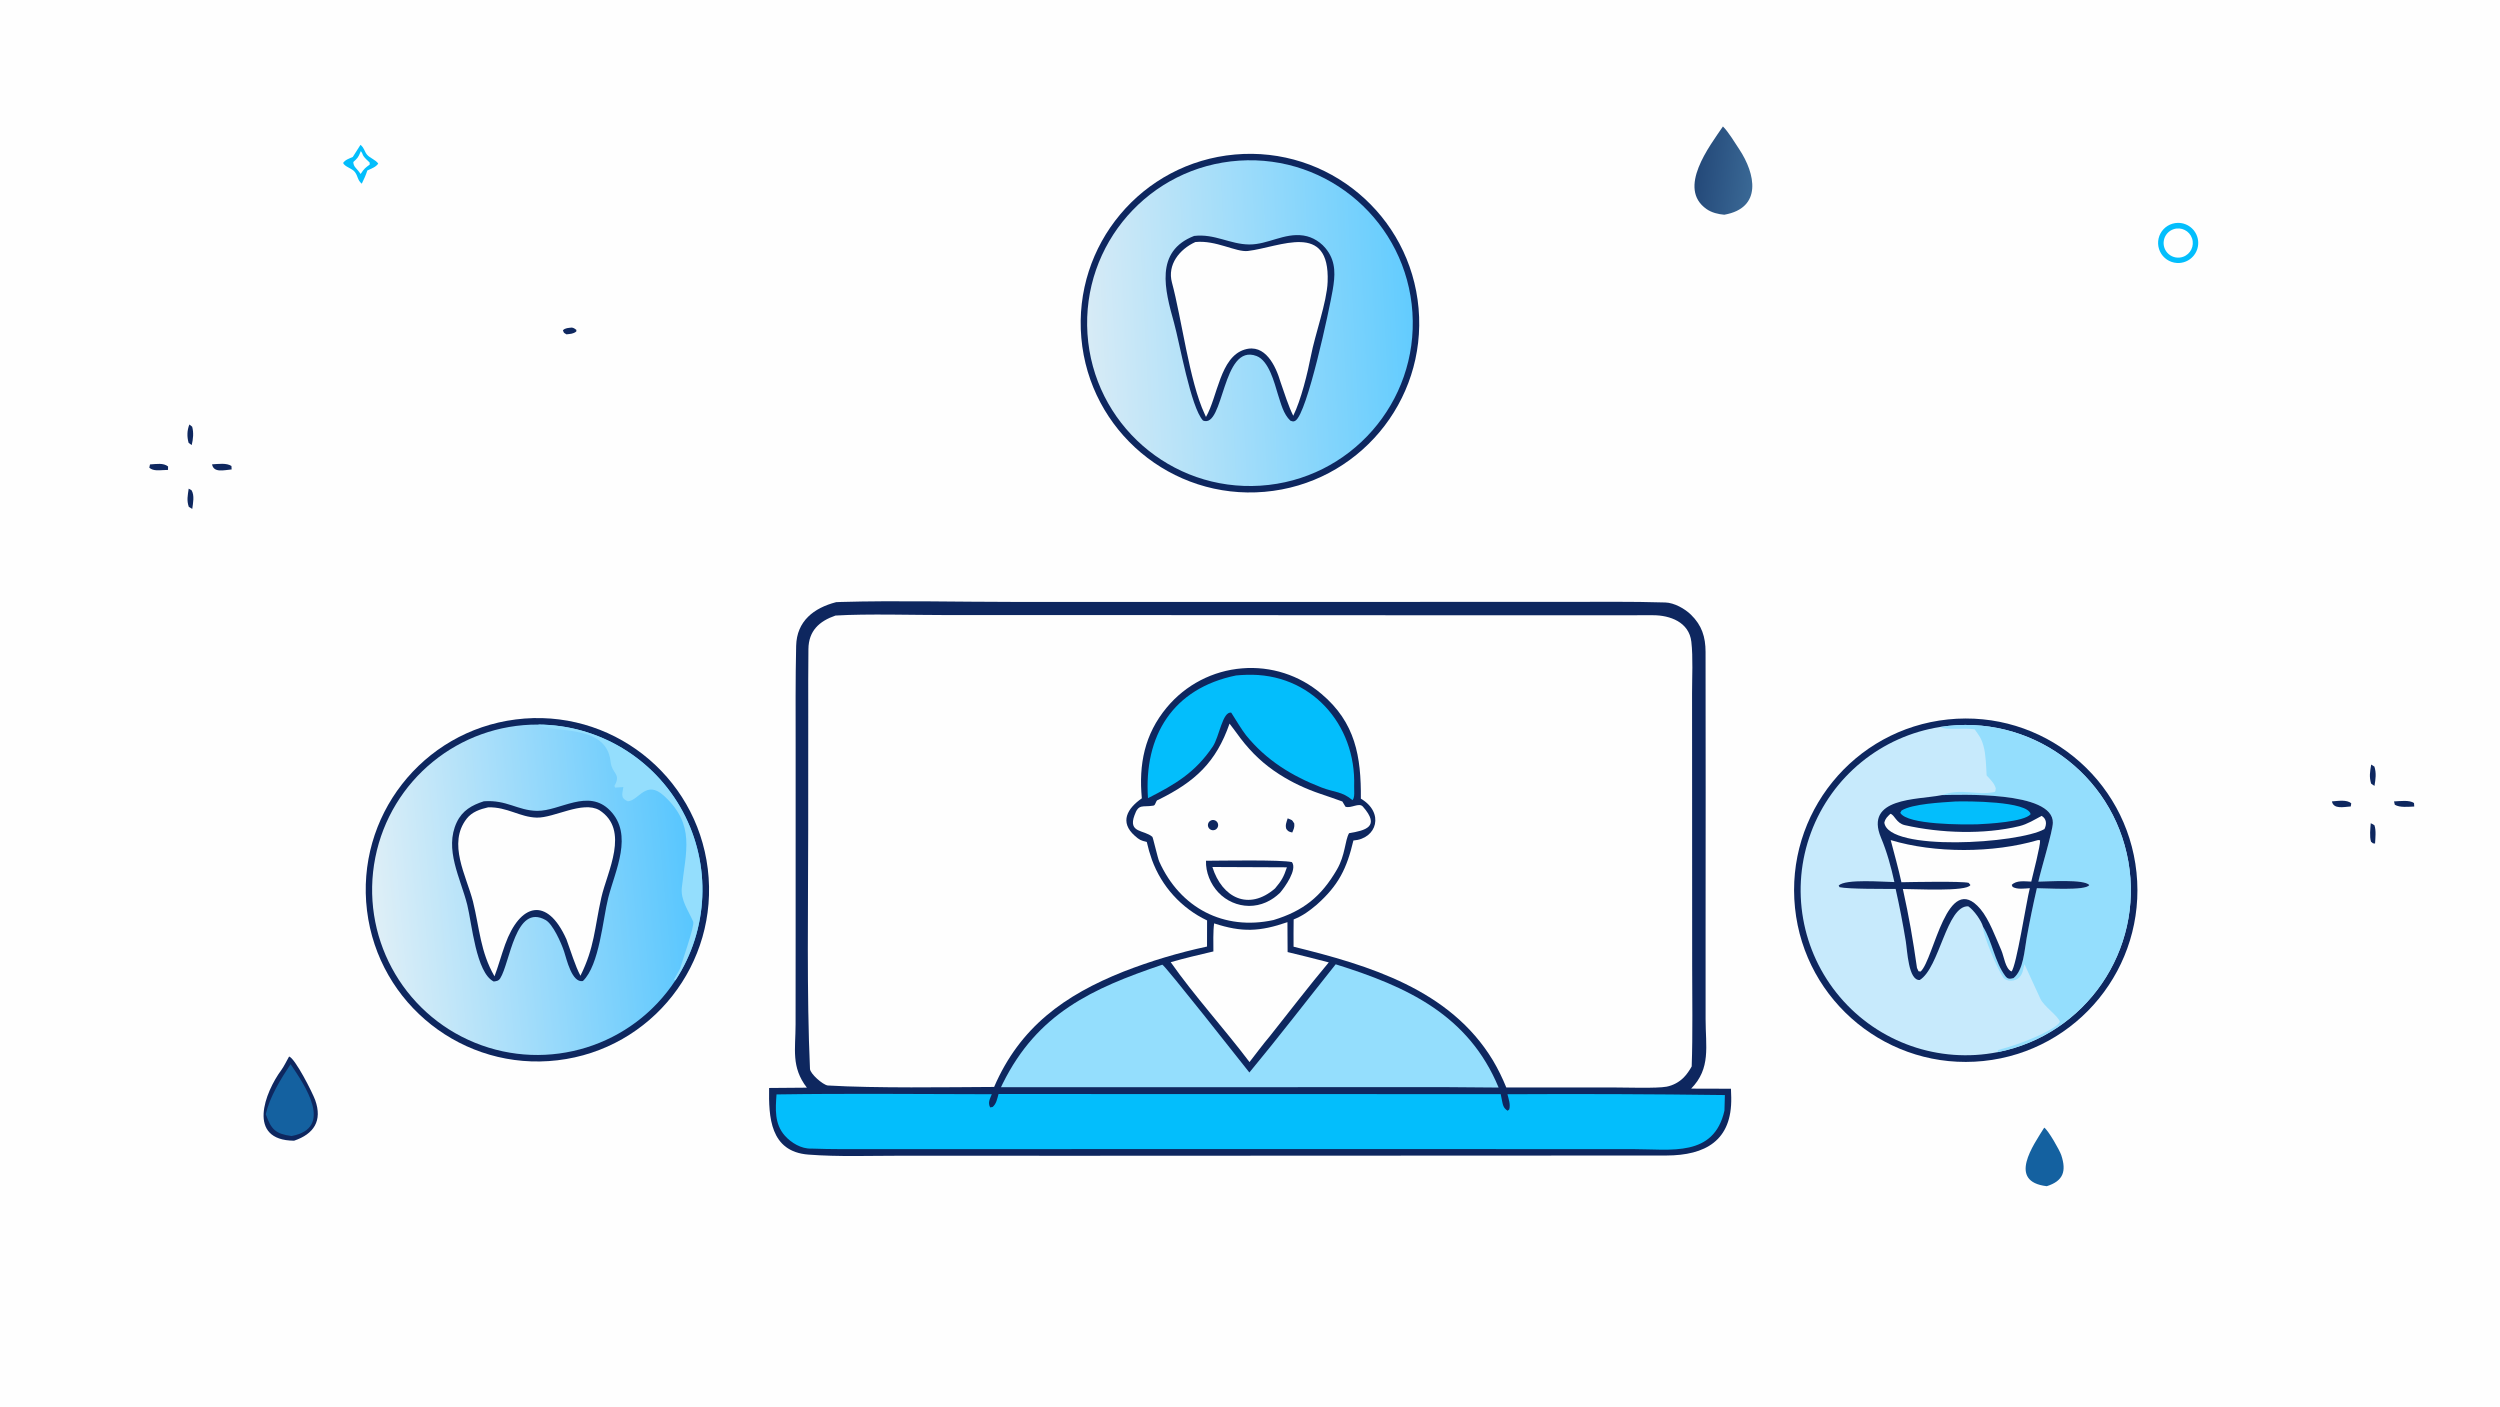 <svg version="1.1" xmlns="http://www.w3.org/2000/svg" style="display: block;" viewBox="0 0 2048 1152" width="1820" height="1024" preserveAspectRatio="none">
<defs>
	<linearGradient id="Gradient1" gradientUnits="userSpaceOnUse" x1="1390.35" y1="137.761" x2="1434.55" y2="143.068">
		<stop class="stop0" offset="0" stop-opacity="1" stop-color="rgb(36,73,121)"/>
		<stop class="stop1" offset="1" stop-opacity="1" stop-color="rgb(57,103,148)"/>
	</linearGradient>
	<linearGradient id="Gradient2" gradientUnits="userSpaceOnUse" x1="890.903" y1="271.083" x2="1155.49" y2="257.746">
		<stop class="stop0" offset="0" stop-opacity="1" stop-color="rgb(215,235,246)"/>
		<stop class="stop1" offset="1" stop-opacity="1" stop-color="rgb(99,204,254)"/>
	</linearGradient>
	<linearGradient id="Gradient3" gradientUnits="userSpaceOnUse" x1="305.158" y1="740.709" x2="565.464" y2="716.604">
		<stop class="stop0" offset="0" stop-opacity="1" stop-color="rgb(223,239,247)"/>
		<stop class="stop1" offset="1" stop-opacity="1" stop-color="rgb(88,198,254)"/>
	</linearGradient>
</defs>
<path transform="translate(0,0)" fill="rgb(254,254,254)" d="M 0 0 L 2048 0 L 2048 1152 L 0 1152 L 0 0 z"/>
<path transform="translate(0,0)" fill="rgb(14,39,95)" d="M 684.937 493.174 C 686.32 493.106 687.704 493.05 689.088 493.007 C 733.798 491.702 785.327 492.975 830.629 492.972 L 1113.51 492.958 L 1279.63 492.952 C 1307.44 492.936 1336.43 492.568 1364.25 493.428 C 1371.48 493.651 1380.16 498.466 1385.28 503.483 C 1394.16 512.174 1397.17 521.665 1397.2 533.892 C 1397.42 610.447 1397.2 687.04 1397.22 763.589 L 1397.23 834.813 C 1397.22 857.025 1401.73 874.885 1385.39 891.582 C 1396.26 891.543 1407.13 891.573 1418 891.674 C 1418.1 894.071 1418.18 896.468 1418.23 898.867 C 1418.94 934.25 1396.94 946.275 1365.08 946.366 L 881.536 946.583 L 737.975 946.54 C 713.063 946.526 686.877 947.529 662.218 945.617 C 630.733 943.176 629.675 914.611 630.046 891.053 L 660.979 890.799 C 647.964 873.76 651.72 859.509 651.741 838.872 L 651.786 767.403 L 651.792 611.976 C 651.802 584.32 651.569 556.617 652.207 528.974 C 652.675 508.65 666.657 497.951 684.937 493.174 z"/>
<path transform="translate(0,0)" fill="rgb(254,254,254)" d="M 684.437 504.135 C 710.067 502.565 749.281 503.76 775.909 503.747 L 956.498 503.765 L 1218.47 503.929 C 1263.74 503.924 1308.95 503.833 1354.28 503.872 C 1367.91 503.884 1383.7 509.399 1385.55 525.605 C 1387.02 538.475 1386.12 554.538 1386.13 567.804 L 1386.17 649.078 L 1386.22 790.577 C 1386.22 817.305 1386.78 846.908 1385.84 873.401 C 1384.19 876.454 1381.71 880.078 1379.26 882.516 C 1375.45 886.332 1370.6 888.931 1365.31 889.981 C 1357.47 891.486 1331.69 890.659 1322.01 890.638 L 1233.96 890.663 C 1230.87 882.997 1227.21 875.575 1223.01 868.461 C 1187.88 810.342 1121.48 790.591 1059.69 775.349 C 1059.58 768.03 1059.72 760.389 1059.76 753.04 C 1067.53 749.855 1072.38 746.21 1078.64 740.964 C 1096.54 725.081 1103.3 711.368 1108.7 688.382 C 1128.23 686.884 1134.16 665.483 1114.82 654.106 C 1115.1 619.596 1110.36 591.701 1082.5 568.276 C 1064.49 552.934 1041.11 545.412 1017.53 547.378 C 993.517 549.307 971.295 560.834 955.885 579.352 C 937.548 601.36 932.788 626.025 935.389 653.832 C 923.489 662.097 916.881 673.287 929.69 684.572 C 933.477 687.908 934.462 688.337 939.444 689.584 C 940.552 694.534 941.962 699.411 943.665 704.189 C 951.621 726.026 967.846 743.859 988.836 753.838 L 988.788 775.224 C 965.518 780.208 942.686 787.051 920.511 795.687 C 872.072 814.963 835.551 841.142 814.389 890.209 C 775.011 890.41 717.998 891.347 678.056 889.009 C 673.943 888.418 663.72 879.363 663.542 875.45 C 660.799 815.236 662.071 739.984 662.081 680.287 L 662.111 583.079 C 662.118 565.879 662.02 548.697 662.259 531.499 C 662.465 516.686 671.057 508.751 684.437 504.135 z"/>
<path transform="translate(0,0)" fill="rgb(3,190,252)" d="M 818 895.995 L 1229.38 896.093 C 1229.68 897.647 1229.99 899.198 1230.31 900.746 C 1231.2 905.006 1231.4 907.316 1235.06 909.709 L 1236.37 908.593 C 1237.51 904.629 1235.93 900.259 1234.89 896.179 C 1294.27 895.846 1353.65 896.071 1413.02 896.856 L 1412.67 909.607 C 1404 947.981 1368.74 941.129 1338.4 941.146 L 1270.24 941.126 L 1056.83 941.061 L 797.993 941.138 L 714.722 941.142 C 697.982 941.146 681.208 941.318 664.476 940.687 C 656.451 940.992 648.104 935.955 642.909 930.087 C 634.302 920.365 635.291 908.152 636.125 896.33 C 694.368 895.43 754.164 896.09 812.475 896.168 C 810.902 900.086 809.083 903.006 811.137 906.958 L 813.127 906.619 C 816.218 904.128 816.879 899.939 818 895.995 z"/>
<path transform="translate(0,0)" fill="rgb(148,222,253)" d="M 1094.19 789.763 C 1152.72 808.053 1202.95 831.108 1227.67 890.706 L 1184.75 890.367 L 820.008 890.431 C 820.495 889.367 820.999 888.312 821.52 887.265 C 849.956 829.994 894.316 809.682 952.187 790.077 C 954.503 790.791 1016.18 869.177 1023.49 878.371 C 1047.05 849.986 1071.06 818.719 1094.19 789.763 z"/>
<path transform="translate(0,0)" fill="rgb(254,254,254)" d="M 1007.24 592.646 C 1007.94 593.331 1014.83 602.858 1016.31 604.782 C 1025.45 616.699 1035.14 625.859 1047.82 634.037 C 1058.39 640.859 1069.79 646.137 1081.79 650.195 C 1086.4 651.752 1094.73 654.585 1099.66 656.423 C 1099.61 656.402 1101.94 660.27 1102.21 660.705 C 1106.92 662.311 1113.31 657.009 1116.5 660.638 C 1131 677.117 1118.68 680.102 1105.14 682.398 C 1101.66 688.542 1102.18 700.171 1095.19 712.202 C 1082.29 734.416 1067.6 746.072 1043.27 753.506 C 1002.6 762.4 966.753 743.677 949.616 705.535 C 948.436 702.909 944.548 685.847 944.025 685.388 C 937.268 679.459 923.936 682.414 929.364 667.743 C 932.763 657.96 935.928 661.284 944.86 659.813 C 946.977 659.464 946.561 655.356 948.93 655.032 C 979.109 640.158 996.194 624.337 1007.24 592.646 z"/>
<path transform="translate(0,0)" fill="rgb(14,39,95)" d="M 987.953 704.961 C 999.394 704.922 1050 703.982 1058.35 706.076 C 1062.91 712.1 1052.64 726.481 1048.61 731.18 C 1041.67 737.863 1032.95 741.972 1023.2 741.941 C 1013.67 741.834 1004.6 737.847 998.069 730.899 C 991.631 724.102 987.634 714.369 987.953 704.961 z"/>
<path transform="translate(0,0)" fill="rgb(254,254,254)" d="M 993.183 710.071 L 1054.24 710.328 C 1051.61 718.199 1049.84 721.394 1044.46 727.672 C 1022.95 746.227 1001.1 735.385 993.183 710.071 z"/>
<path transform="translate(0,0)" fill="rgb(14,39,95)" d="M 1054.87 670.221 C 1059.22 672.132 1057.99 670.95 1060.26 674.439 C 1060.59 677.651 1059.83 678.913 1058.62 681.827 C 1055.91 681.164 1055.47 681.108 1053.75 678.962 C 1052.74 675.674 1053.82 673.587 1054.87 670.221 z"/>
<path transform="translate(0,0)" fill="rgb(14,39,95)" d="M 992.34 671.811 C 994.48 671.071 996.821 672.163 997.631 674.278 C 998.44 676.393 997.425 678.769 995.338 679.647 C 993.925 680.241 992.301 680.018 991.101 679.065 C 989.901 678.113 989.315 676.582 989.573 675.071 C 989.831 673.561 990.892 672.311 992.34 671.811 z"/>
<path transform="translate(0,0)" fill="rgb(3,190,252)" d="M 1012.53 553.205 C 1015.36 552.926 1018.21 552.751 1021.05 552.68 C 1073.68 550.849 1111.02 593.164 1109.32 643.923 C 1109.21 647.091 1110.09 653.099 1107.96 655.341 C 1099.31 648.005 1093.22 649.067 1082.67 644.984 C 1058.19 635.51 1037.25 622.566 1020.75 602.17 C 1017.52 598.157 1011.74 588.527 1008.64 583.682 C 1001.5 582.327 998.84 603.539 993.525 611.398 C 978.996 632.881 962.732 642.342 940.415 653.707 C 936.97 602.567 960.747 563.813 1012.53 553.205 z"/>
<path transform="translate(0,0)" fill="rgb(254,254,254)" d="M 994.616 756.249 C 1017.53 763.76 1032.05 763.041 1054.67 755.251 L 1054.81 779.747 C 1066.08 782.442 1077.32 785.259 1088.53 788.199 C 1072.52 807.246 1055.77 829.123 1040.18 848.731 C 1034.7 855.188 1028.86 863.068 1023.59 869.829 C 1003.32 842.962 977.893 814.992 959.042 788.015 C 970.929 784.661 981.999 782.019 994.008 779.227 C 993.991 772.392 993.701 762.773 994.616 756.249 z"/>
<path transform="translate(0,0)" fill="rgb(14,39,95)" d="M 422.575 589.215 C 499.866 579.429 570.381 634.346 579.823 711.679 C 589.266 789.012 534.036 859.283 456.662 868.381 C 379.772 877.423 310.037 822.614 300.654 745.766 C 291.271 668.917 345.769 598.939 422.575 589.215 z"/>
<path transform="translate(0,0)" fill="url(#Gradient3)" d="M 440.847 593.427 C 490.408 593.683 535.861 621.017 559.323 664.672 C 582.785 708.328 580.5 761.317 553.368 802.791 C 517.893 857.017 448.951 878.476 388.967 853.964 C 328.983 829.451 294.802 765.85 307.456 702.299 C 320.111 638.747 376.049 593.092 440.847 593.427 z"/>
<path transform="translate(0,0)" fill="rgb(148,222,253)" d="M 440.847 593.427 C 490.408 593.683 535.861 621.017 559.323 664.672 C 582.785 708.328 580.5 761.317 553.368 802.791 L 552.009 802.454 C 552.867 800.81 557.047 793.756 557.246 793.005 C 558.663 787.654 569.197 758.267 567.881 754.92 C 564.167 746.133 557.439 737.238 558.535 727.048 C 561.726 697.37 569.844 675.578 544.023 651.848 C 529.096 638.13 523.4 655.744 514.298 656.27 C 508.694 653.818 509.444 651.363 510.526 645.25 L 510.644 644.615 C 508.392 644.782 506.139 644.929 503.884 645.054 L 503.319 643.642 C 509.191 633.573 501.254 634.054 500.149 623.599 C 496.804 591.956 451.737 601.078 440.847 593.427 z"/>
<path transform="translate(0,0)" fill="rgb(14,39,95)" d="M 396.377 656.244 C 415.115 654.873 424.064 663.85 439.934 664.094 C 458.703 664.382 481.873 645.342 499.825 663.883 C 519.027 683.716 504.037 712.715 498.272 735.265 C 493.805 752.736 491.147 790.34 477.502 803.476 C 468.478 805.143 464.197 785.637 462.078 779.163 C 459.606 771.861 452.903 756.85 446.949 753.501 C 422.071 739.506 417.902 788.59 409.741 801.33 C 408.317 803.555 406.342 803.561 404.458 803.863 C 389.978 796.706 386.55 756.166 382.787 741.115 C 377.328 719.276 363.676 695.489 374.221 673.355 C 378.809 663.724 386.655 659.381 396.377 656.244 z"/>
<path transform="translate(0,0)" fill="rgb(254,254,254)" d="M 399.915 661.193 C 415.635 660.837 425.862 669.286 439.71 669.626 C 453.975 669.967 477.217 655.613 490.988 663.519 C 516.361 679.778 497.281 714.21 492.621 735.076 C 486.935 760.532 487.049 775.926 475.507 799.133 C 471.337 791.496 467.344 778.198 464.051 769.371 C 448.159 733.726 425.96 739.854 413.818 773.526 C 410.708 782.151 408.333 791.003 405.094 799.609 C 393.498 779.59 392.927 760.56 387.458 738.3 C 381.989 717.065 366.536 690.916 382.243 670.58 C 386.594 664.947 393.272 662.728 399.915 661.193 z"/>
<path transform="translate(0,0)" fill="rgb(14,39,95)" d="M 1595.8 589.213 C 1673.07 581.175 1742.22 637.316 1750.22 714.59 C 1758.23 791.864 1702.06 860.991 1624.79 868.969 C 1547.55 876.943 1478.47 820.813 1470.47 743.581 C 1462.46 666.35 1518.57 597.247 1595.8 589.213 z"/>
<path transform="translate(0,0)" fill="rgb(199,234,252)" d="M 1589.61 595.348 C 1662.39 584.065 1730.81 633.079 1743.55 705.613 C 1756.29 778.147 1708.65 847.541 1636.39 861.727 C 1588.34 871.159 1538.94 853.884 1507.25 816.562 C 1475.55 779.239 1466.5 727.699 1483.58 681.81 C 1500.67 635.921 1541.22 602.851 1589.61 595.348 z"/>
<path transform="translate(0,0)" fill="rgb(148,222,253)" d="M 1589.61 595.348 C 1662.39 584.065 1730.81 633.079 1743.55 705.613 C 1756.29 778.147 1708.65 847.541 1636.39 861.727 L 1636.83 859.984 C 1641.56 858.674 1646.25 857.252 1650.92 855.72 C 1658.58 853.194 1684.22 843.295 1687.46 836.888 C 1686.28 832.21 1674.44 824.33 1671.51 818.062 C 1667.12 808.648 1662.81 799.117 1658.46 789.679 C 1657.23 793.763 1657.36 796.829 1654.49 800.227 C 1651.43 803.848 1643.78 804.352 1641.11 800.634 C 1636.57 794.315 1624.02 765.148 1624.49 758.951 C 1632.23 771.638 1633.91 787.358 1642.64 799.242 C 1644.77 802.129 1646.52 801.778 1649.42 801.091 C 1657.71 794.565 1658.39 778.229 1660.25 768.108 C 1662.71 754.482 1665.49 740.918 1668.6 727.428 C 1675.56 727.389 1708.71 729.698 1711.51 724.882 C 1707.58 719.852 1677.34 722.02 1669.81 722.075 C 1672.03 711.824 1681.55 680.929 1681.69 673.914 C 1682.24 647.583 1603.88 650.984 1590.78 651.191 C 1607.2 645.249 1618.59 651.659 1633.67 648.71 C 1634.83 648.481 1634.72 647.128 1634.95 645.688 C 1633.74 641.41 1630.45 638.371 1627.44 635.068 C 1627.07 628.112 1626.8 617.841 1624.97 611.315 L 1624.75 610.526 C 1623.09 604.621 1621.17 602.254 1617.64 597.327 C 1608.42 595.882 1593.83 598.302 1589.61 595.348 z"/>
<path transform="translate(0,0)" fill="rgb(14,39,95)" d="M 1590.78 651.191 C 1603.88 650.984 1682.24 647.583 1681.69 673.914 C 1681.55 680.929 1672.03 711.824 1669.81 722.075 C 1677.34 722.02 1707.58 719.852 1711.51 724.882 C 1708.71 729.698 1675.56 727.389 1668.6 727.428 C 1665.49 740.918 1662.71 754.482 1660.25 768.108 C 1658.39 778.229 1657.71 794.565 1649.42 801.091 C 1646.52 801.778 1644.77 802.129 1642.64 799.242 C 1633.91 787.358 1632.23 771.638 1624.49 758.951 C 1623.18 754.1 1617.05 745.373 1612.39 742.261 C 1594.56 741.552 1588.93 792.703 1572.63 802.627 C 1563.34 803.174 1562.5 778.597 1561.2 770.751 C 1558.85 756.433 1556.08 742.185 1552.91 728.027 C 1543.97 727.972 1514.46 728.253 1506.97 726.601 L 1506.25 725.232 C 1511.85 719.657 1542.82 722.306 1551.88 722.417 C 1549.2 710.124 1545.82 697.758 1540.94 686.142 C 1527.06 653.089 1570.5 655.138 1590.15 651.318 L 1590.78 651.191 z"/>
<path transform="translate(0,0)" fill="rgb(254,254,254)" d="M 1669.15 688.125 C 1670.17 687.866 1670.09 688.021 1671.24 688.219 C 1671.63 692.071 1665.45 716.069 1664.02 722.036 C 1658.71 721.861 1651.9 720.744 1648.01 724.742 L 1648.77 726.401 C 1652.75 728.603 1658.15 727.703 1662.83 727.422 C 1660.01 738.226 1651.77 791.836 1647.81 795.631 C 1642.69 793.389 1641.71 783.298 1639.48 778.264 C 1635 768.155 1629.52 752.993 1622.39 744.556 C 1595.01 712.138 1584.38 785.704 1573.38 795.689 L 1571.67 795.473 L 1570.4 792.747 C 1567.02 769.096 1563.97 751.395 1558.83 728.09 C 1567.41 727.975 1611.33 730.545 1614.17 724.819 L 1612.72 723.045 C 1606.91 721.592 1566.33 722.374 1557.64 722.555 C 1555.16 711.238 1551.81 699.3 1548.86 688.037 C 1585.04 698.959 1632.88 698.735 1669.15 688.125 z"/>
<path transform="translate(0,0)" fill="rgb(3,190,252)" d="M 1601.92 656.414 C 1611.4 656.14 1661.38 656.006 1663.48 666.826 C 1658.44 673.12 1628.15 674.752 1619.91 675.111 C 1608.48 675.405 1562.42 675.645 1556.69 665.712 L 1557.78 663.783 C 1566.98 658.24 1590.35 657.248 1601.92 656.414 z"/>
<path transform="translate(0,0)" fill="rgb(254,254,254)" d="M 1548.63 666.486 C 1552.18 667.43 1553.29 674.192 1560.51 675.819 C 1589.79 682.425 1625.19 683.694 1654.48 676.547 C 1660.78 675.011 1667.07 671.103 1672.51 668.195 C 1676.69 670.725 1676.79 675.012 1674.81 679.013 C 1653.8 690.992 1546.8 697.678 1543.65 673.74 C 1544.55 670.125 1546.04 669.06 1548.63 666.486 z"/>
<path transform="translate(0,0)" fill="rgb(14,39,95)" d="M 1011.69 126.541 C 1088.04 119.759 1155.41 176.201 1162.1 252.555 C 1168.79 328.908 1112.27 396.209 1035.91 402.812 C 959.674 409.404 892.51 352.996 885.828 276.77 C 879.147 200.543 935.475 133.312 1011.69 126.541 z"/>
<path transform="translate(0,0)" fill="url(#Gradient2)" d="M 1015.04 131.565 C 1088.61 126.632 1152.23 182.326 1157.06 255.904 C 1161.9 329.482 1106.13 393.028 1032.54 397.771 C 959.092 402.504 895.688 346.852 890.859 273.409 C 886.029 199.966 941.599 136.49 1015.04 131.565 z"/>
<path transform="translate(0,0)" fill="rgb(14,39,95)" d="M 978.241 193.226 C 994.983 191.217 1007.61 200.114 1023.42 200.223 C 1038.58 200.327 1052.11 190.55 1067.8 192.902 C 1075.59 194.07 1082.55 198.621 1087.17 204.953 C 1094.55 215.075 1093.75 225.876 1091.73 237.62 C 1089.08 253.053 1070.92 338.526 1061.21 344.545 C 1059.49 345.611 1058.82 345.069 1057.09 344.545 C 1051.34 339.162 1049.36 330.558 1046.88 323.04 C 1043.98 313.516 1039.47 295.439 1029.38 291.581 C 1000.85 280.678 1002.91 351.432 985.506 344.431 C 975.454 333.55 966.399 280.974 961.714 264.166 C 954.308 237.592 945.688 205.855 978.241 193.226 z"/>
<path transform="translate(0,0)" fill="rgb(254,254,254)" d="M 979.215 198.235 C 996.03 196.465 1012.54 206.713 1022.31 205.55 C 1048.65 202.412 1089.54 180.884 1087.6 230.868 C 1086.94 247.669 1077.32 273.679 1073.88 291.619 C 1071.29 305.098 1065.75 327.879 1059.43 340.499 C 1055.59 332.878 1051.96 321.396 1049.06 313.06 C 1045.17 299.875 1036.48 280.998 1019.46 286.337 C 999.452 292.617 997.526 324.88 987.939 341.479 L 986.8 338.975 C 974.366 312.284 968.017 260.914 960.049 231.342 C 956.133 216.808 966.222 204.138 979.215 198.235 z"/>
<path transform="translate(0,0)" fill="url(#Gradient1)" d="M 1411.42 103.573 C 1415.7 107.667 1421.26 116.922 1424.74 122.161 C 1438.15 142.343 1443.84 170.334 1412.54 175.865 C 1407.51 175.447 1402.16 174.131 1398.02 171.239 C 1373.66 154.229 1400.55 119.646 1411.42 103.573 z"/>
<path transform="translate(0,0)" fill="rgb(14,39,95)" d="M 236.832 865.282 C 241.753 866.748 256.049 894.954 258.205 900.989 C 264.268 917.958 257.091 928.786 240.889 934.245 C 201.801 933.89 216.958 894.542 230.575 876.207 C 232.538 873.564 235.062 868.362 236.832 865.282 z"/>
<path transform="translate(0,0)" fill="rgb(20,97,160)" d="M 238.057 871.57 C 249.587 888.64 273.855 923.805 238.843 930.41 C 225.623 928.604 222.165 925.035 217.702 912.522 C 220.961 898.345 230.046 883.591 238.057 871.57 z"/>
<path transform="translate(0,0)" fill="rgb(20,97,160)" d="M 1674.63 923.536 C 1677.86 925.561 1687.23 941.958 1688.59 946.06 C 1692.98 959.283 1690.23 967.225 1676.72 971.492 C 1644.25 967.725 1665.74 937.865 1674.63 923.536 z"/>
<path transform="translate(0,0)" fill="rgb(3,190,252)" d="M 1784.17 182.534 C 1793.05 182.437 1800.41 189.421 1800.77 198.302 C 1801.13 207.183 1794.37 214.744 1785.51 215.371 C 1779.53 215.794 1773.8 212.933 1770.54 207.904 C 1767.29 202.875 1767.03 196.474 1769.86 191.196 C 1772.7 185.918 1778.18 182.6 1784.17 182.534 z"/>
<path transform="translate(0,0)" fill="rgb(254,254,254)" d="M 1780.62 187.706 C 1786.85 185.643 1793.57 188.974 1795.7 195.174 C 1797.83 201.374 1794.56 208.132 1788.39 210.324 C 1784.33 211.763 1779.82 210.914 1776.57 208.1 C 1773.31 205.286 1771.82 200.941 1772.66 196.722 C 1773.5 192.503 1776.54 189.06 1780.62 187.706 z"/>
<path transform="translate(0,0)" fill="rgb(3,190,252)" d="M 295.314 118.619 C 298.587 121.32 298.318 123.813 300.68 126.693 C 302.893 129.39 307.706 130.841 309.848 133.979 C 307.893 136.874 304.269 138.042 300.936 139.611 C 299.474 143.963 298.381 146.326 296.355 150.469 C 292.581 147.202 293.466 144.488 290.656 140.818 C 288.344 137.798 282.49 136.711 281.061 133.475 C 282.899 130.788 285.88 129.94 288.991 128.555 L 295.314 118.619 z"/>
<path transform="translate(0,0)" fill="rgb(254,254,254)" d="M 295.546 123.747 C 298.249 126.941 295.204 126.261 302.802 133.08 L 302.88 134.794 C 299.414 137.306 298.266 138.215 295.895 141.802 L 295.394 142.483 C 292.281 137.651 289.567 136.928 289.424 132.691 C 292.749 129.616 293.571 128.913 295.202 124.668 L 295.546 123.747 z"/>
<path transform="translate(0,0)" fill="rgb(14,39,95)" d="M 173.708 380.289 C 178.874 380.021 185.541 378.969 189.598 381.641 L 189.753 384.471 C 183.503 384.996 175.062 387.487 173.708 380.289 z"/>
<path transform="translate(0,0)" fill="rgb(14,39,95)" d="M 122.879 380.364 C 128.161 380.058 133.792 378.924 137.677 382.033 L 137.644 384.863 L 134.803 384.967 C 130.296 385.118 125.418 385.922 122.308 383.007 L 122.879 380.364 z"/>
<path transform="translate(0,0)" fill="rgb(14,39,95)" d="M 1961.18 656.361 C 1965.94 656.129 1973.94 655.056 1977.56 657.682 L 1977.75 660.545 C 1972.89 660.725 1965.91 661.577 1961.82 659.083 L 1961.18 656.361 z"/>
<path transform="translate(0,0)" fill="rgb(14,39,95)" d="M 1910.3 656.35 C 1915.11 656.015 1922.65 654.666 1926.14 657.966 L 1925.75 660.48 C 1920 660.865 1911.7 662.993 1910.3 656.35 z"/>
<path transform="translate(0,0)" fill="rgb(14,39,95)" d="M 1942.48 626.176 L 1945.12 627.853 C 1946.83 633.303 1946.08 638.062 1945.18 643.634 C 1944.41 643.24 1943.17 642.28 1942.41 641.741 C 1940.73 635.996 1941.5 632.068 1942.48 626.176 z"/>
<path transform="translate(0,0)" fill="rgb(14,39,95)" d="M 154.574 400.207 L 156.916 401.525 C 159.471 405.726 158.137 412.037 157.498 416.805 L 154.647 415.079 C 152.815 409.848 153.806 405.635 154.574 400.207 z"/>
<path transform="translate(0,0)" fill="rgb(14,39,95)" d="M 155.15 347.654 L 157.423 349.479 C 158.78 354.382 158.248 359.64 157.044 364.527 C 156.332 364.125 155.182 363.171 154.487 362.637 C 153.103 357.617 153.171 352.515 155.15 347.654 z"/>
<path transform="translate(0,0)" fill="rgb(14,39,95)" d="M 1942.12 674.238 C 1943.42 674.718 1943.97 675.166 1945.14 675.898 C 1946.64 680.157 1945.89 686.193 1945.65 690.855 C 1943.27 690.596 1944.37 690.992 1942.34 689.354 C 1941 684.846 1941.79 679.042 1942.12 674.238 z"/>
<path transform="translate(0,0)" fill="rgb(14,39,95)" d="M 468.488 268.27 C 470.356 268.716 470.671 269.079 472.18 270.179 L 472.1 271.472 C 469.601 273.513 467.21 273.461 464.03 273.827 C 461.509 272.191 462.174 273.107 461.138 270.49 C 463.173 268.503 465.512 268.644 468.488 268.27 z"/>
</svg>